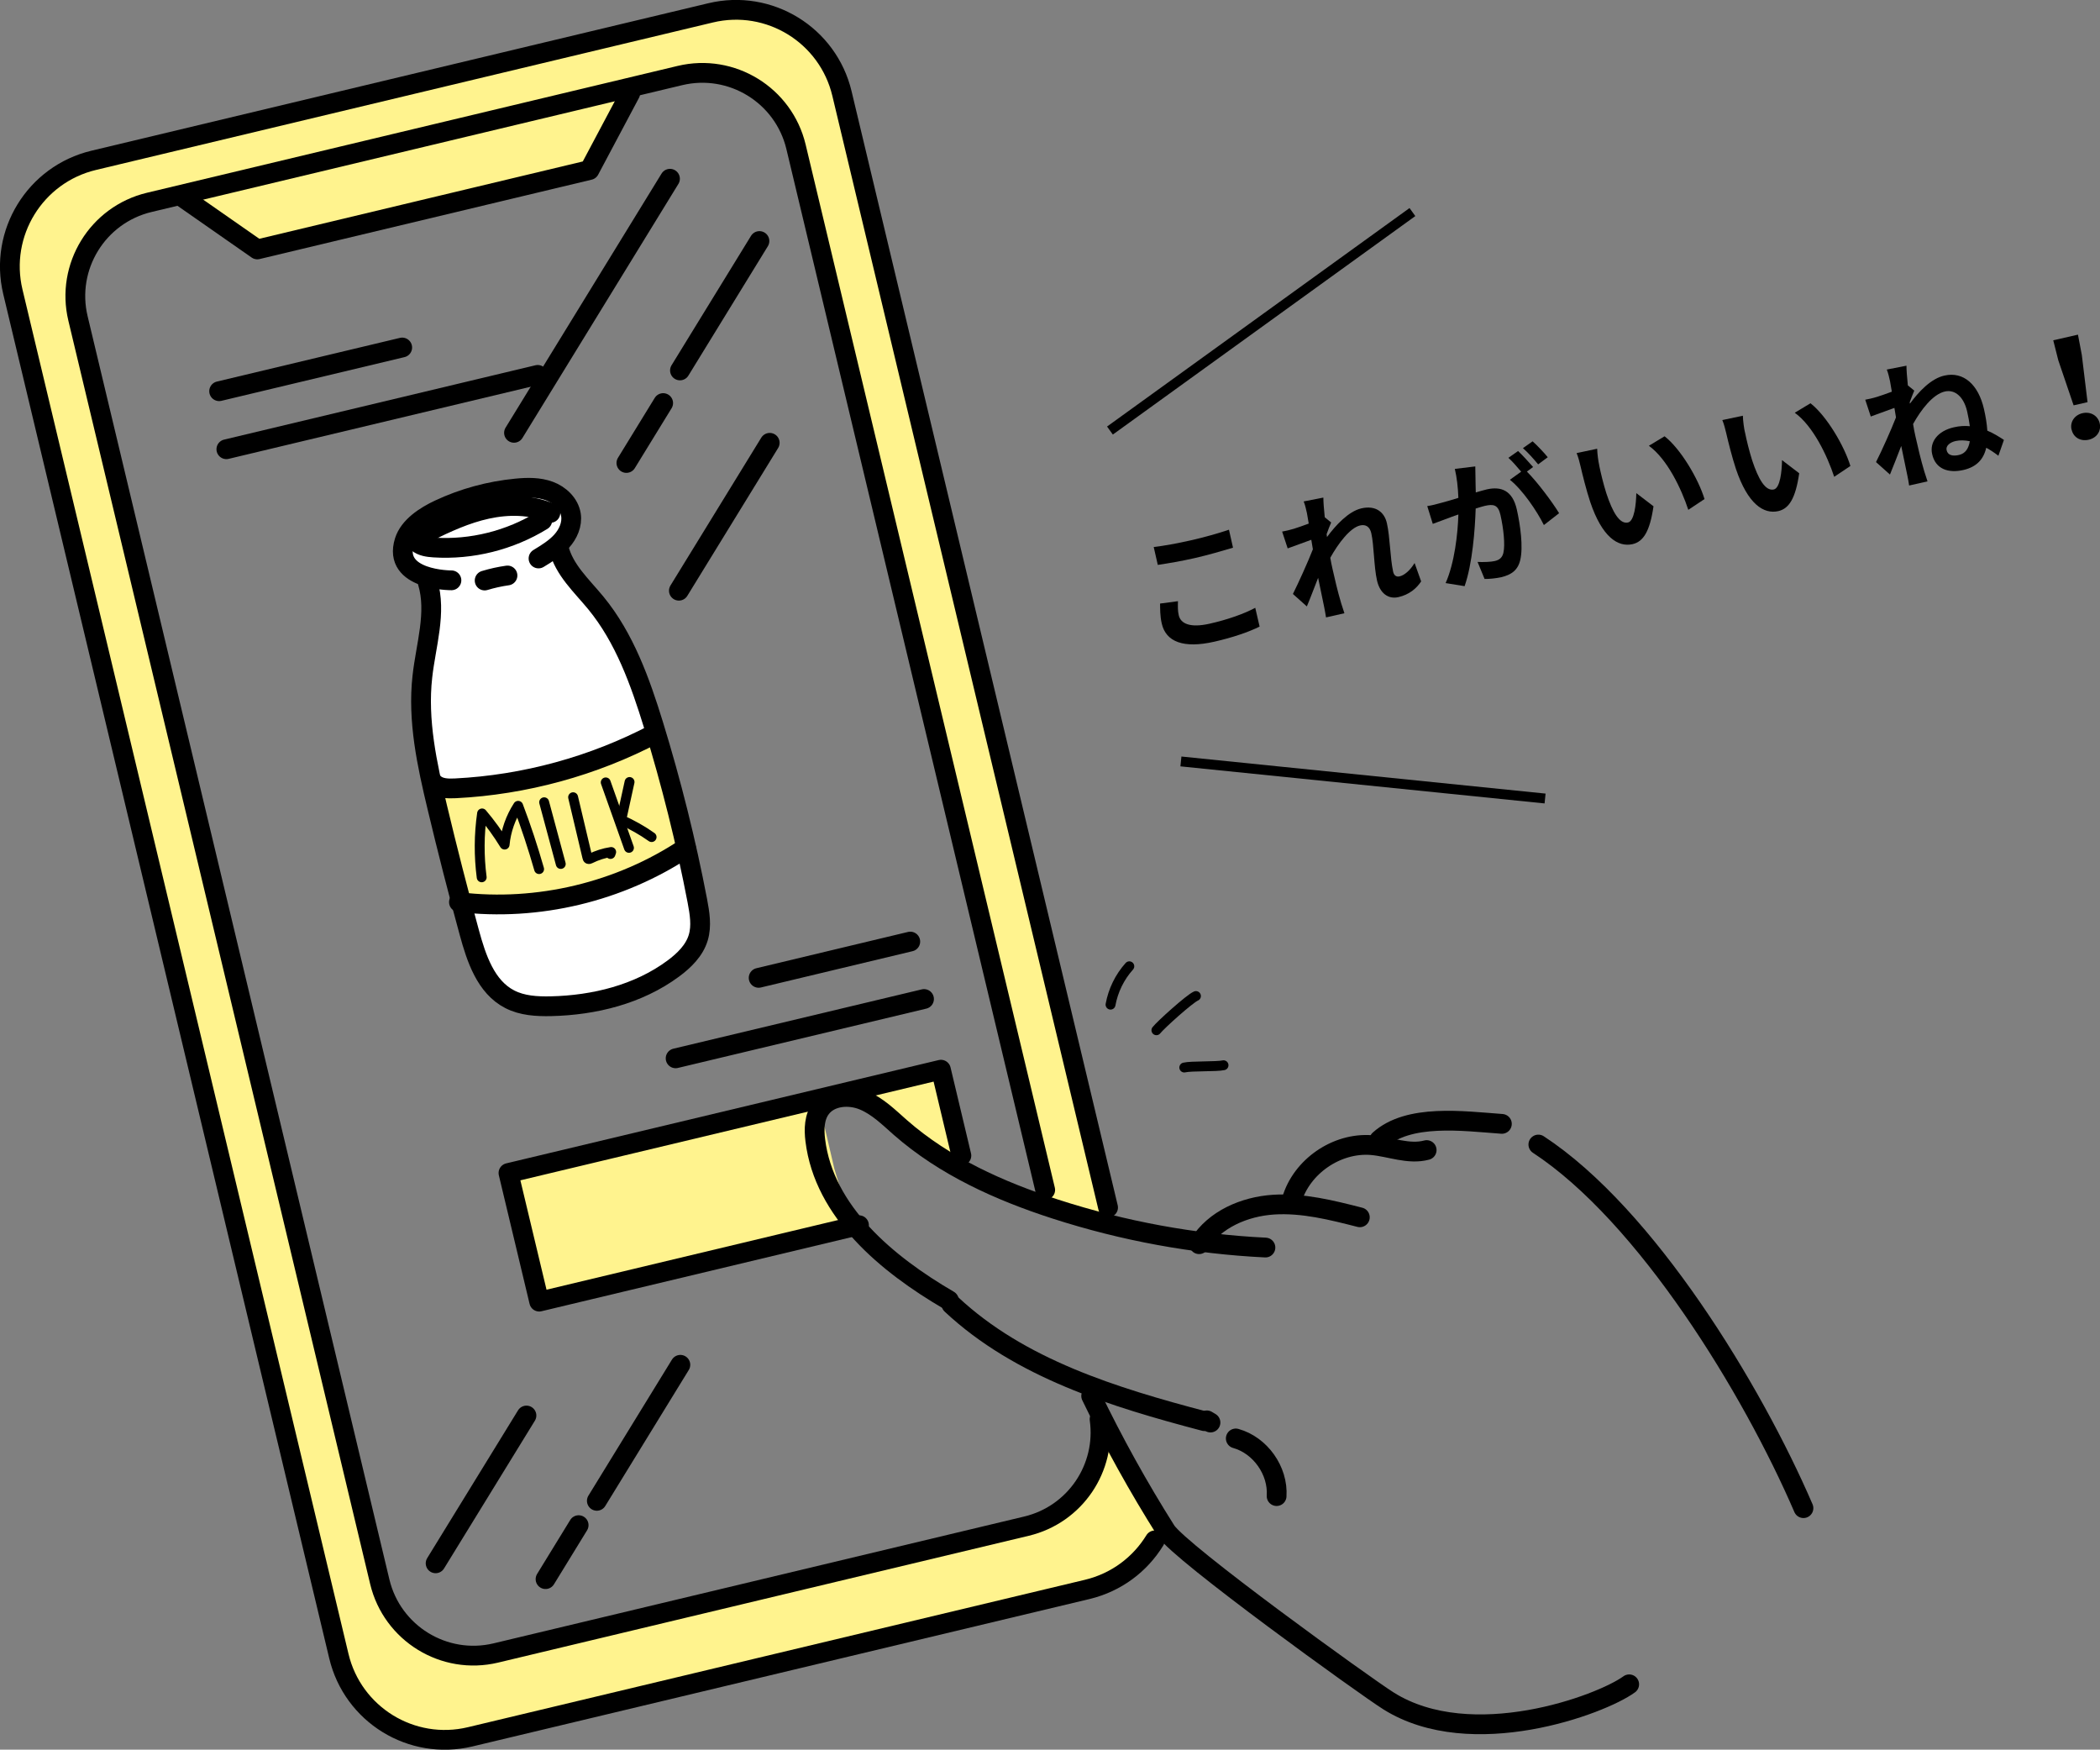 <?xml version="1.0" encoding="UTF-8"?><svg xmlns="http://www.w3.org/2000/svg" width="212.45" height="176.98" viewBox="0 0 212.45 176.98"><rect x="0" y="0" width="212.45" height="176.98" fill="#808080" stroke="none"/><defs><style>.d,.e{fill:none;stroke-linecap:round;stroke-linejoin:round;}.d,.e,.f{stroke:#000;}.g{fill:#fff;}.h,.f{fill:#fff38e;}.e{stroke-width:2px;}.f{stroke-miterlimit:10;}</style></defs><g id="a"/><g id="b"><g id="c"><g><path class="h" d="M112.24,123.63l-.21-.98L85.11,9.98c-1.42-5.93-7.37-9.58-13.29-8.17L9.39,16.73C3.47,18.14-.19,24.09,1.23,30.02L34.2,168.02c1.42,5.93,7.37,9.58,13.29,8.17l62.42-14.91c2.96-.71,5.36-2.55,6.84-4.96l.87-2.44-6.46-9.82c.69,4.92-2.46,9.64-7.39,10.82l-53.69,12.83c-5.23,1.25-10.49-1.98-11.74-7.21L7.81,32.71c-1.25-5.23,1.98-10.49,7.21-11.74l53.69-12.83c5.23-1.25,10.49,1.98,11.74,7.21l25.51,106.99,6.27,1.28Z"/><polygon class="h" points="17.3 18.77 26.03 25.23 59.63 17.2 65.32 7.92 17.3 18.77"/><polygon class="h" points="87.67 110.54 94.66 108.44 97.22 117.53 87.67 110.54"/><polygon class="h" points="86.39 124.76 54.86 132.19 51.7 118.97 82.78 111.24 84.41 118.23 86.39 124.76"/><path class="e" d="M116.83,155.81c-1.48,2.41-3.87,4.25-6.84,4.96l-62.42,14.91c-5.93,1.42-11.88-2.24-13.29-8.17L1.3,29.51C-.11,23.59,3.54,17.64,9.47,16.22L71.89,1.3c5.93-1.42,11.88,2.24,13.29,8.17l26.92,112.67"/><path class="e" d="M111.24,143.55c.69,4.92-2.46,9.64-7.39,10.82l-53.69,12.83c-5.23,1.25-10.49-1.98-11.74-7.21L7.89,32.21c-1.25-5.23,1.98-10.49,7.21-11.74L68.79,7.64c5.23-1.25,10.49,1.98,11.74,7.21l25.21,105.51"/><polyline class="e" points="18.36 19.88 26.03 25.23 59.63 17.2 63.76 9.43"/><polyline class="e" points="86.9 123.93 54.55 131.66 51.44 118.65 95.19 108.2 97.26 116.89"/><path class="d" d="M114.25,97.74c-.98,1.09-1.64,2.45-1.9,3.88"/><path class="d" d="M120.99,100.75c-.64,.27-3.57,2.91-4,3.46"/><path class="d" d="M123.78,107.75c-.69,.16-3.28,.06-3.97,.23"/><path class="e" d="M96,131.53c-6.3-3.67-12.63-8.95-13.52-16.19-.14-1.12-.11-2.36,.58-3.26,.95-1.24,2.84-1.38,4.28-.79s2.58,1.73,3.75,2.76c4.47,3.92,10.02,6.42,15.68,8.25,6.87,2.22,14.03,3.54,21.25,3.89"/><path class="e" d="M96.25,131.94c6.94,6.49,16.41,9.39,25.59,11.81"/><path class="e" d="M121.31,125.85c1.55-2.51,4.59-3.81,7.53-4,2.95-.19,5.87,.55,8.73,1.28"/><path class="e" d="M130.68,121.4c.98-3.4,4.55-5.86,8.08-5.57,1.87,.16,3.75,.99,5.57,.5"/><path class="e" d="M139.54,115.31c2.96-2.67,8.41-1.92,12.4-1.63"/><path class="e" d="M122.09,143.67l.37,.22"/><path class="e" d="M125.02,145.5c2.48,.69,4.3,3.26,4.13,5.83"/><path class="e" d="M110.39,141.2c2.26,4.68,4.78,9.23,7.56,13.63,1.4,2.21,20.15,15.73,22.54,17.23,8.38,5.24,21.47,.4,24.33-1.69"/><path class="e" d="M155.63,115.77c10.93,7.16,21.65,24.78,26.82,36.78"/><line class="e" x1="22.17" y1="39.57" x2="40.69" y2="35.15"/><line class="e" x1="22.9" y1="45.44" x2="54.4" y2="37.92"/><g><path class="g" d="M43.24,58.7l-2.41-1.83,.19-2.16,2.5-2.56,6.28-2.05,5.17-.8,2.47,2.09,.07,2.66-.72,1.72,1.33,2.65s4.1,4.81,5.07,7.12c.97,2.31,4.31,12.24,4.31,12.24l3.57,15.09s-.22,4.42-4.24,5.94c-4.01,1.51-7.02,2.51-7.02,2.51,0,0-5.19,.6-6.73,.18s-3.54-1.84-3.54-1.84l-1.91-3.92-4.68-19.76s-.58-7.2-.01-9.59,.53-5.49,.53-5.49l-.24-2.2Z"/><path class="h" d="M43.98,79.73s7.34,.27,11.01-1.05,8.21-2.97,8.21-2.97l3.5-1.57,2.8,11.53s-5.07,3.44-5.94,3.5-7.69,1.75-7.69,1.75l-9.26,.35-2.62-11.53Z"/><path class="e" d="M45.67,58.7s-6,.03-4.75-3.96c.47-1.49,2.1-2.54,3.51-3.2,2.45-1.15,5.1-1.87,7.8-2.13,1.13-.11,2.29-.13,3.35,.26s2,1.28,2.18,2.4c.15,.97-.29,1.95-.94,2.67s-1.5,1.24-2.34,1.75"/><path class="e" d="M42.24,54.89c.45,.37,1.06,.45,1.64,.49,3.83,.25,7.72-.73,10.98-2.74"/><path class="e" d="M43.21,53.82c1.95-.96,3.94-1.88,6.07-2.34,2.12-.46,4.4-.45,6.4,.4"/><path class="e" d="M49.03,58.72c.76-.23,1.53-.4,2.31-.51"/><path class="e" d="M43.27,58.9c.92,3.08-.19,6.35-.54,9.54-.5,4.44,.47,8.89,1.51,13.23,1.01,4.24,2.09,8.46,3.24,12.66,.71,2.61,1.67,5.5,4.08,6.74,1.27,.66,2.75,.74,4.18,.71,4.38-.1,8.84-1.2,12.36-3.8,1.1-.81,2.15-1.83,2.54-3.14,.36-1.2,.14-2.48-.09-3.71-1.15-6.01-2.64-11.96-4.44-17.81-1.35-4.38-2.93-8.8-5.83-12.33-1.43-1.74-3.22-3.35-3.75-5.54"/><path class="e" d="M43.9,79.23c.55,.53,1.4,.55,2.17,.51,7.02-.35,13.96-2.25,20.18-5.52"/><path class="e" d="M46.43,91.25c7.98,.96,16.28-1.03,22.97-5.49"/><path class="d" d="M48.73,88.74c-.28-2.14-.27-4.32,.04-6.46,.84,.99,1.6,2.04,2.28,3.15,.13-1.39,.61-2.75,1.37-3.92,.8,2.1,1.5,4.24,2.12,6.4"/><path class="d" d="M55.05,81.15l1.68,6.24"/><path class="d" d="M57.98,80.64l1.44,6.08c.01,.06,.03,.13,.09,.16,.07,.04,.15,0,.21-.03,.66-.33,1.38-.56,2.11-.67l-.07,.2"/><path class="d" d="M61.28,79.14l2.35,6.62"/><path class="d" d="M63.69,79.1l-.84,3.83c1.08,.48,2.11,1.06,3.07,1.74"/></g><line class="e" x1="76.75" y1="98.91" x2="92.09" y2="95.24"/><line class="e" x1="68.35" y1="107.05" x2="93.48" y2="101.05"/><line class="e" x1="67.78" y1="18.08" x2="52" y2="43.78"/><line class="e" x1="76.83" y1="24.38" x2="68.79" y2="37.47"/><line class="e" x1="67.09" y1="40.77" x2="63.37" y2="46.83"/><line class="e" x1="68.68" y1="59.75" x2="77.87" y2="44.79"/><line class="e" x1="44.07" y1="158.13" x2="53.26" y2="143.18"/><line class="e" x1="68.83" y1="138.05" x2="60.38" y2="151.81"/><line class="e" x1="58.54" y1="154.27" x2="55.19" y2="159.73"/></g><g><line class="f" x1="142.89" y1="21.45" x2="112.29" y2="43.55"/><line class="f" x1="156.31" y1="80.77" x2="119.47" y2="77.02"/><g><path d="M116.72,55.33c1.04-.12,2.3-.35,3.73-.67,1.34-.3,2.86-.73,3.88-1.08l.41,1.82c-.93,.28-2.59,.76-3.87,1.05-1.42,.32-2.61,.52-3.74,.69l-.41-1.8Zm2.45,5.48c-.01,.52-.03,.97,.08,1.42,.19,.86,1.16,1.3,3.11,.86,1.83-.41,3.51-1.01,4.63-1.61l.44,1.9c-1.11,.55-2.7,1.1-4.59,1.53-3.1,.7-4.89,.02-5.31-1.84-.18-.79-.16-1.49-.17-2.02l1.81-.24Z"/><path d="M143.78,58.8c-.48,.73-1.22,1.35-2.31,1.6-1.01,.23-1.86-.37-2.16-1.67-.33-1.47-.3-3.56-.58-4.79-.15-.67-.57-.92-1.13-.79-1.01,.23-2.21,1.81-3.02,3.27,.07,.39,.14,.76,.22,1.1,.25,1.11,.51,2.24,.88,3.49,.07,.24,.24,.72,.33,1.02l-1.86,.42c-.04-.29-.14-.79-.18-1.01-.21-1.06-.39-1.84-.62-2.99-.39,.99-.82,2.14-1.14,2.89l-1.41-1.26c.55-1.1,1.51-3.21,2.02-4.52l-.16-.96c-.64,.23-1.64,.6-2.39,.87l-.56-1.7c.38-.07,.7-.14,1.17-.28,.39-.12,.96-.32,1.52-.53-.09-.51-.15-.9-.18-1.05-.09-.38-.17-.8-.33-1.19l1.99-.39c0,.4,.05,1.12,.14,1.99l.65,.53c-.13,.27-.31,.77-.46,1.18,.02,.1,.03,.19,.04,.29,.86-1.17,2.17-2.6,3.48-2.9,1.45-.33,2.33,.38,2.58,1.51,.32,1.41,.32,3.49,.63,4.9,.08,.36,.31,.55,.65,.47,.49-.11,1.06-.6,1.52-1.35l.66,1.85Z"/><path d="M149.25,47.18c0,.37,.01,.82,.02,1.17,.01,.43,.01,.94,.03,1.46,.45-.13,.85-.25,1.12-.31,1.43-.32,2.59,.09,3.03,2.03,.36,1.6,.66,3.8,.35,5.11-.24,1.04-.91,1.51-1.95,1.75-.51,.11-1.18,.18-1.66,.17l-.71-1.72c.55,.03,1.38,0,1.73-.09,.45-.1,.76-.32,.88-.82,.2-.83,.01-2.49-.29-3.83-.24-1.08-.74-1.12-1.59-.93-.22,.05-.54,.15-.92,.27-.07,2.17-.33,5.58-1.12,7.85l-1.92-.31c.91-2.07,1.23-4.99,1.29-6.94-.47,.16-.88,.31-1.13,.41-.37,.13-1.05,.38-1.46,.54l-.56-1.8c.5-.07,.95-.2,1.43-.33,.42-.11,1.05-.29,1.72-.5-.04-1.08-.16-2.09-.36-2.93l2.06-.25Zm5.21,.51c1.07,1.06,2.6,3.12,3.27,4.22l-1.54,1.2c-.7-1.42-2.19-3.6-3.44-4.58l1.14-.82c-.39-.46-.88-1.04-1.29-1.4l.98-.69c.46,.43,1.13,1.18,1.52,1.62l-.63,.46Zm1.14-.73c-.42-.51-1.04-1.21-1.53-1.63l.98-.69c.49,.44,1.19,1.18,1.53,1.61l-.97,.72Z"/><path d="M161.78,47.05c.18,.88,.43,1.9,.73,2.85,.63,1.91,1.34,3.14,2.19,2.95,.64-.14,.82-1.85,.84-2.97l1.74,1.33c-.37,2.55-1.03,3.58-2.12,3.83-1.48,.33-3.08-.71-4.28-4.26-.4-1.21-.79-2.78-.98-3.61-.09-.38-.23-.95-.4-1.34l2.08-.44c.01,.5,.12,1.31,.21,1.68Zm10.66,3.43l-1.64,1.09c-.7-2.13-2.14-5.15-3.99-6.48l1.59-.96c1.64,1.28,3.42,4.31,4.04,6.35Z"/><path d="M176.53,43.71c.18,.88,.43,1.9,.73,2.85,.63,1.91,1.34,3.14,2.19,2.95,.64-.14,.82-1.85,.83-2.97l1.74,1.33c-.37,2.55-1.03,3.58-2.12,3.83-1.48,.33-3.08-.71-4.28-4.26-.4-1.21-.79-2.78-.98-3.61-.09-.38-.23-.95-.4-1.34l2.08-.44c.01,.5,.12,1.31,.21,1.68Zm10.66,3.43l-1.63,1.09c-.7-2.13-2.14-5.15-3.99-6.48l1.59-.96c1.64,1.28,3.42,4.31,4.04,6.35Z"/><path d="M193.22,40.83c.88-1.2,2.13-2.54,3.49-2.84,1.94-.44,3.44,.92,4,3.38,.18,.78,.3,1.53,.34,2.19,.62,.26,1.17,.6,1.68,.94l-.56,1.6c-.4-.31-.81-.58-1.23-.81-.26,1.15-.96,1.94-2.31,2.25-1.5,.34-2.82-.07-3.16-1.6-.28-1.22,.56-2.35,2.2-2.72,.56-.13,1.1-.16,1.61-.11-.06-.46-.15-.97-.27-1.49-.33-1.45-1.21-2.25-2.25-2.02-1.22,.28-2.4,1.82-3.22,3.29,.07,.46,.16,.9,.25,1.29,.25,1.11,.51,2.24,.88,3.49,.07,.24,.24,.72,.33,1.02l-1.86,.42c-.04-.29-.13-.79-.18-1.01-.21-1.06-.39-1.84-.62-2.99-.38,.99-.83,2.13-1.14,2.89l-1.41-1.26c.56-1.1,1.51-3.21,2.02-4.52l-.16-.96c-.64,.23-1.64,.6-2.39,.87l-.56-1.7c.39-.07,.7-.14,1.17-.28,.39-.12,.96-.32,1.52-.53-.09-.51-.15-.9-.18-1.05-.09-.38-.17-.8-.33-1.19l1.99-.39c0,.4,.05,1.12,.14,1.99l.65,.53c-.12,.27-.31,.77-.46,1.18l.02,.14Zm6.06,3.8c-.5-.1-.99-.12-1.44-.02-.57,.13-1.01,.49-.91,.92,.12,.55,.66,.63,1.26,.49,.64-.15,.97-.65,1.09-1.4Z"/><path d="M208.23,36.44l-.51-2.02,2.5-.57,.39,2.05,.58,4.78-1.41,.32-1.55-4.56Zm1.34,7.02c-.18-.78,.31-1.49,1.12-1.67,.81-.18,1.55,.25,1.73,1.03,.18,.79-.31,1.48-1.12,1.66-.81,.18-1.54-.22-1.72-1.02Z"/></g></g></g></g></svg>